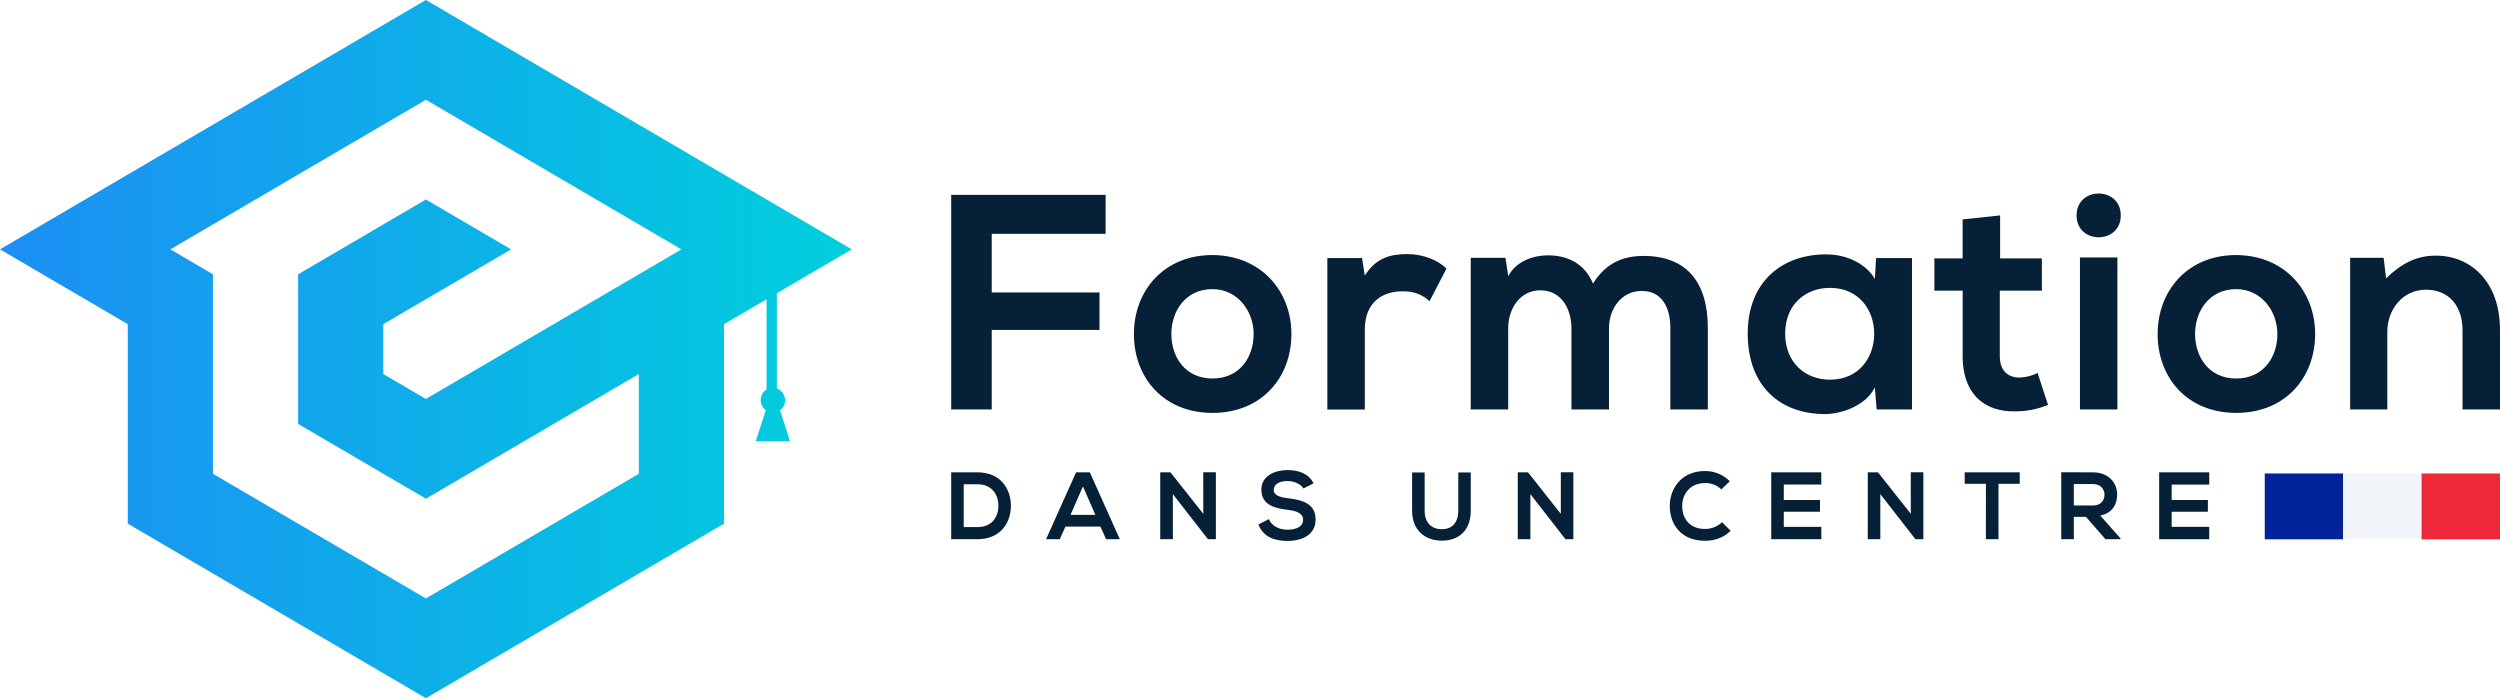 <svg xmlns="http://www.w3.org/2000/svg" xmlns:xlink="http://www.w3.org/1999/xlink" viewBox="0 0 2589.99 723.33"><defs><style>.cls-1{fill-rule:evenodd;fill:url(#Dégradé_sans_nom_20);}.cls-2{fill:#002497;}.cls-3{fill:#f2f5fa;}.cls-4{fill:#ed2939;}.cls-5{fill:#062037;}</style><linearGradient id="Dégradé_sans_nom_20" y1="361.66" x2="882.42" y2="361.66" gradientUnits="userSpaceOnUse"><stop offset="0" stop-color="#1c8ef4"/><stop offset="1" stop-color="#00cfdd"/></linearGradient></defs><g id="Calque_2" data-name="Calque 2"><g id="Layer_1" data-name="Layer 1"><path class="cls-1" d="M838.29,284.17l44.13-25.84L838.29,232.5l-44.11-25.83-44.13-25.84L705.93,155l-44.12-25.84-44.12-25.83L573.57,77.5,529.44,51.67,485.33,25.83,441.2,0,397.08,25.83,353,51.67,308.85,77.5l-44.12,25.83-44.12,25.83L176.49,155l-44.13,25.83L88.25,206.67,44.12,232.5,0,258.33l44.12,25.84L88.25,310l44.11,25.83V542.5l44.13,25.83,44.12,25.83L264.73,620l44.12,25.83L353,671.67l44.11,25.83,44.12,25.83,44.13-25.83,44.12-25.83,44.12-25.84L617.69,620l44.12-25.84,44.12-25.83,44.12-25.83V335.83L794.18,310v93.52a13.09,13.09,0,0,0-6.09,11,12.61,12.61,0,0,0,5.24,10.39l-1.45,4.55L783,457.12h35.4l-8.85-27.7-1.45-4.55a12,12,0,0,0,5.23-10.39,13.48,13.48,0,0,0-8.51-12.11V303.75ZM692.16,266.4l-30.35,17.77L617.69,310l-44.12,25.83-44.13,25.83L485.33,387.5,441.2,413.33,397.1,387.5V335.82L441.2,310l44.13-25.83,44.12-25.84L485.33,232.5,441.2,206.67,397.08,232.5,353,258.33l-44.12,25.84v155L353,465l44.11,25.83,44.12,25.84,44.13-25.84L529.44,465l44.13-25.83,44.12-25.84,44.12-25.83V490.83l-44.12,25.84L573.57,542.5l-44.12,25.83-44.12,25.84L441.2,620l-44.12-25.84L353,568.33,308.85,542.5l-44.12-25.83-44.12-25.84V284.16l-44.12-25.83,44.12-25.83,44.12-25.83,44.12-25.84L353,155l44.11-25.84,44.12-25.83,44.13,25.83L529.45,155l44.12,25.83,44.12,25.84,44.12,25.83,6.64,3.89,37.48,21.94Z"/><path class="cls-2" d="M2346.27,490.53h81.24v68.19h-81.24Z"/><path class="cls-3" d="M2427.51,490.53h81.24v68.19h-81.24Z"/><path class="cls-4" d="M2508.75,490.53H2590v68.19h-81.24Z"/><path class="cls-5" d="M985.43,424.21V201.85h160v40.4h-118V303h111.65v38.81H1027.43v82.39Z"/><path class="cls-5" d="M1337.9,346c0,45.18-30.85,81.76-81.75,81.76s-81.44-36.58-81.44-81.76c0-44.85,31.18-81.75,81.12-81.75S1337.9,301.1,1337.9,346Zm-124.38,0c0,23.86,14.32,46.13,42.63,46.13s42.63-22.27,42.63-46.13c0-23.54-16.55-46.44-42.63-46.44C1228.15,299.51,1213.52,322.41,1213.52,346Z"/><path class="cls-5" d="M1411.07,267.38l2.86,18.13c12.09-19.4,28.31-22.27,44.22-22.27,16.22,0,31.81,6.37,40.4,15l-17.5,33.72c-8-6.69-15.27-10.18-28-10.18-20.36,0-39.13,10.81-39.13,39.76v82.71h-38.81V267.38Z"/><path class="cls-5" d="M1628,424.21v-84c0-20.68-10.82-39.45-32.13-39.45-21,0-33.4,18.77-33.4,39.45v84h-38.81V267.06h36l2.86,19.09c8.27-15.91,26.4-21.63,41.35-21.63,18.77,0,37.54,7.63,46.45,29.26,14-22.26,32.13-28.63,52.49-28.63,44.53,0,66.48,27.36,66.48,74.44v84.62h-38.81V339.59c0-20.68-8.59-38.17-29.58-38.17s-34,18.13-34,38.81v84Z"/><path class="cls-5" d="M1943.59,267.38h37.22V424.21h-36.58l-1.91-22.9c-8.91,18.45-33.4,27.35-50.9,27.67-46.45.32-80.8-28.31-80.8-83.34,0-54.08,36-82.4,81.75-82.08,21,0,41,9.86,50,25.45Zm-94.16,78.26c0,29.9,20.68,47.71,46.44,47.71,61.08,0,61.08-95.11,0-95.11C1870.11,298.24,1849.43,315.73,1849.43,345.64Z"/><path class="cls-5" d="M2072.11,223.16V267.7h43.26v33.4h-43.58v67.76c0,14.95,8.27,22.27,20.36,22.27a44.28,44.28,0,0,0,18.77-4.78l10.81,33.09a86.74,86.74,0,0,1-32.12,6.68c-34,1.27-56.31-18.13-56.31-57.26V301.1H2004V267.7h29.27V227.3Z"/><path class="cls-5" d="M2197.12,223.16c0,30.22-45.8,30.22-45.8,0S2197.12,192.94,2197.12,223.16Zm-42.3,43.58V424.21h38.8V266.74Z"/><path class="cls-5" d="M2398.48,346c0,45.18-30.85,81.76-81.75,81.76s-81.44-36.58-81.44-81.76c0-44.85,31.18-81.75,81.12-81.75S2398.48,301.1,2398.48,346Zm-124.38,0c0,23.86,14.32,46.13,42.63,46.13s42.63-22.27,42.63-46.13c0-23.54-16.54-46.44-42.63-46.44C2288.74,299.51,2274.1,322.41,2274.1,346Z"/><path class="cls-5" d="M2551.18,424.21V342.14c0-23.86-13-42-37.86-42-23.86,0-40.08,20-40.08,43.89v80.17h-38.49V267.06h34.67l2.55,21.31c15.9-15.58,31.81-23.54,51.53-23.54,36.9,0,66.49,27.68,66.49,77v82.39Z"/><path class="cls-5" d="M1047.3,523.39c.3,17.52-10.39,35.24-34.64,35.24H985.43V489.34h27.23C1036.41,489.34,1047,506.26,1047.3,523.39Zm-48.9,22.67h14.26c15.73,0,22-11.49,21.67-22.77-.29-10.79-6.63-21.58-21.67-21.58H998.4Z"/><path class="cls-5" d="M1140.05,545.56h-36.23l-5.94,13.07h-14.16l31.09-69.29h14.25l31.08,69.29h-14.25Zm-18.12-41.67-12.87,29.5h25.74Z"/><path class="cls-5" d="M1246.55,489.24h13.07v69.39h-8.12v.1l-36.43-46.82v46.72H1202V489.34h10.59l34,43Z"/><path class="cls-5" d="M1350.38,506.07c-2.37-4-8.9-7.72-16.43-7.72-9.7,0-14.35,4-14.35,9.2,0,6,7.13,7.72,15.44,8.71,14.45,1.78,27.92,5.55,27.92,22.08,0,15.44-13.66,22.07-29.11,22.07-14.15,0-25-4.36-30.19-17l10.89-5.64c3.07,7.62,11.09,11,19.5,11,8.22,0,15.94-2.87,15.94-10.39,0-6.54-6.83-9.21-16-10.2-14.15-1.68-27.22-5.44-27.22-21,0-14.26,14.06-20.1,26.83-20.2,10.79,0,22,3.07,27.22,13.76Z"/><path class="cls-5" d="M1523.71,489.44v39.69c0,20.49-12.58,31-30,31-16.63,0-30.78-10.09-30.78-31V489.44h13v39.69c0,12.47,7.13,19.11,17.92,19.11s16.93-7.23,16.93-19.11V489.44Z"/><path class="cls-5" d="M1617,489.24H1630v69.39h-8.11v.1l-36.43-46.82v46.72H1572.4V489.34H1583l34,43Z"/><path class="cls-5" d="M1792.94,549.92c-7.13,7-16.33,10.29-26.33,10.29-25.74,0-36.62-17.72-36.72-35.73S1741.57,488,1766.61,488a35.79,35.79,0,0,1,25.44,10.59l-8.71,8.42a23.78,23.78,0,0,0-16.73-6.54c-16.73,0-23.95,12.48-23.86,24.06s6.74,23.46,23.86,23.46a25.52,25.52,0,0,0,17.42-7Z"/><path class="cls-5" d="M1886.87,558.63H1835V489.34h51.87V502H1848V518h37.52v12.17H1848v15.64h38.9Z"/><path class="cls-5" d="M1979.52,489.24h13.07v69.39h-8.12v.1L1948,511.91v46.72H1935V489.34h10.59l34,43Z"/><path class="cls-5" d="M2057.42,501.22h-22V489.34h57v11.88h-22v57.41h-13.07Z"/><path class="cls-5" d="M2196.79,558.63h-15.54l-20.19-23.16h-12.57v23.16h-13.07V489.24c11,0,22,.1,33,.1,16.33.1,24.95,11,24.95,23,0,9.51-4.36,19.11-17.52,21.78l21,23.66Zm-48.3-57.12v22.18h19.89c8.32,0,11.88-5.55,11.88-11.09s-3.66-11.09-11.88-11.09Z"/><path class="cls-5" d="M2288.75,558.63h-51.87V489.34h51.87V502h-38.91V518h37.52v12.17h-37.52v15.64h38.91Z"/></g></g></svg>